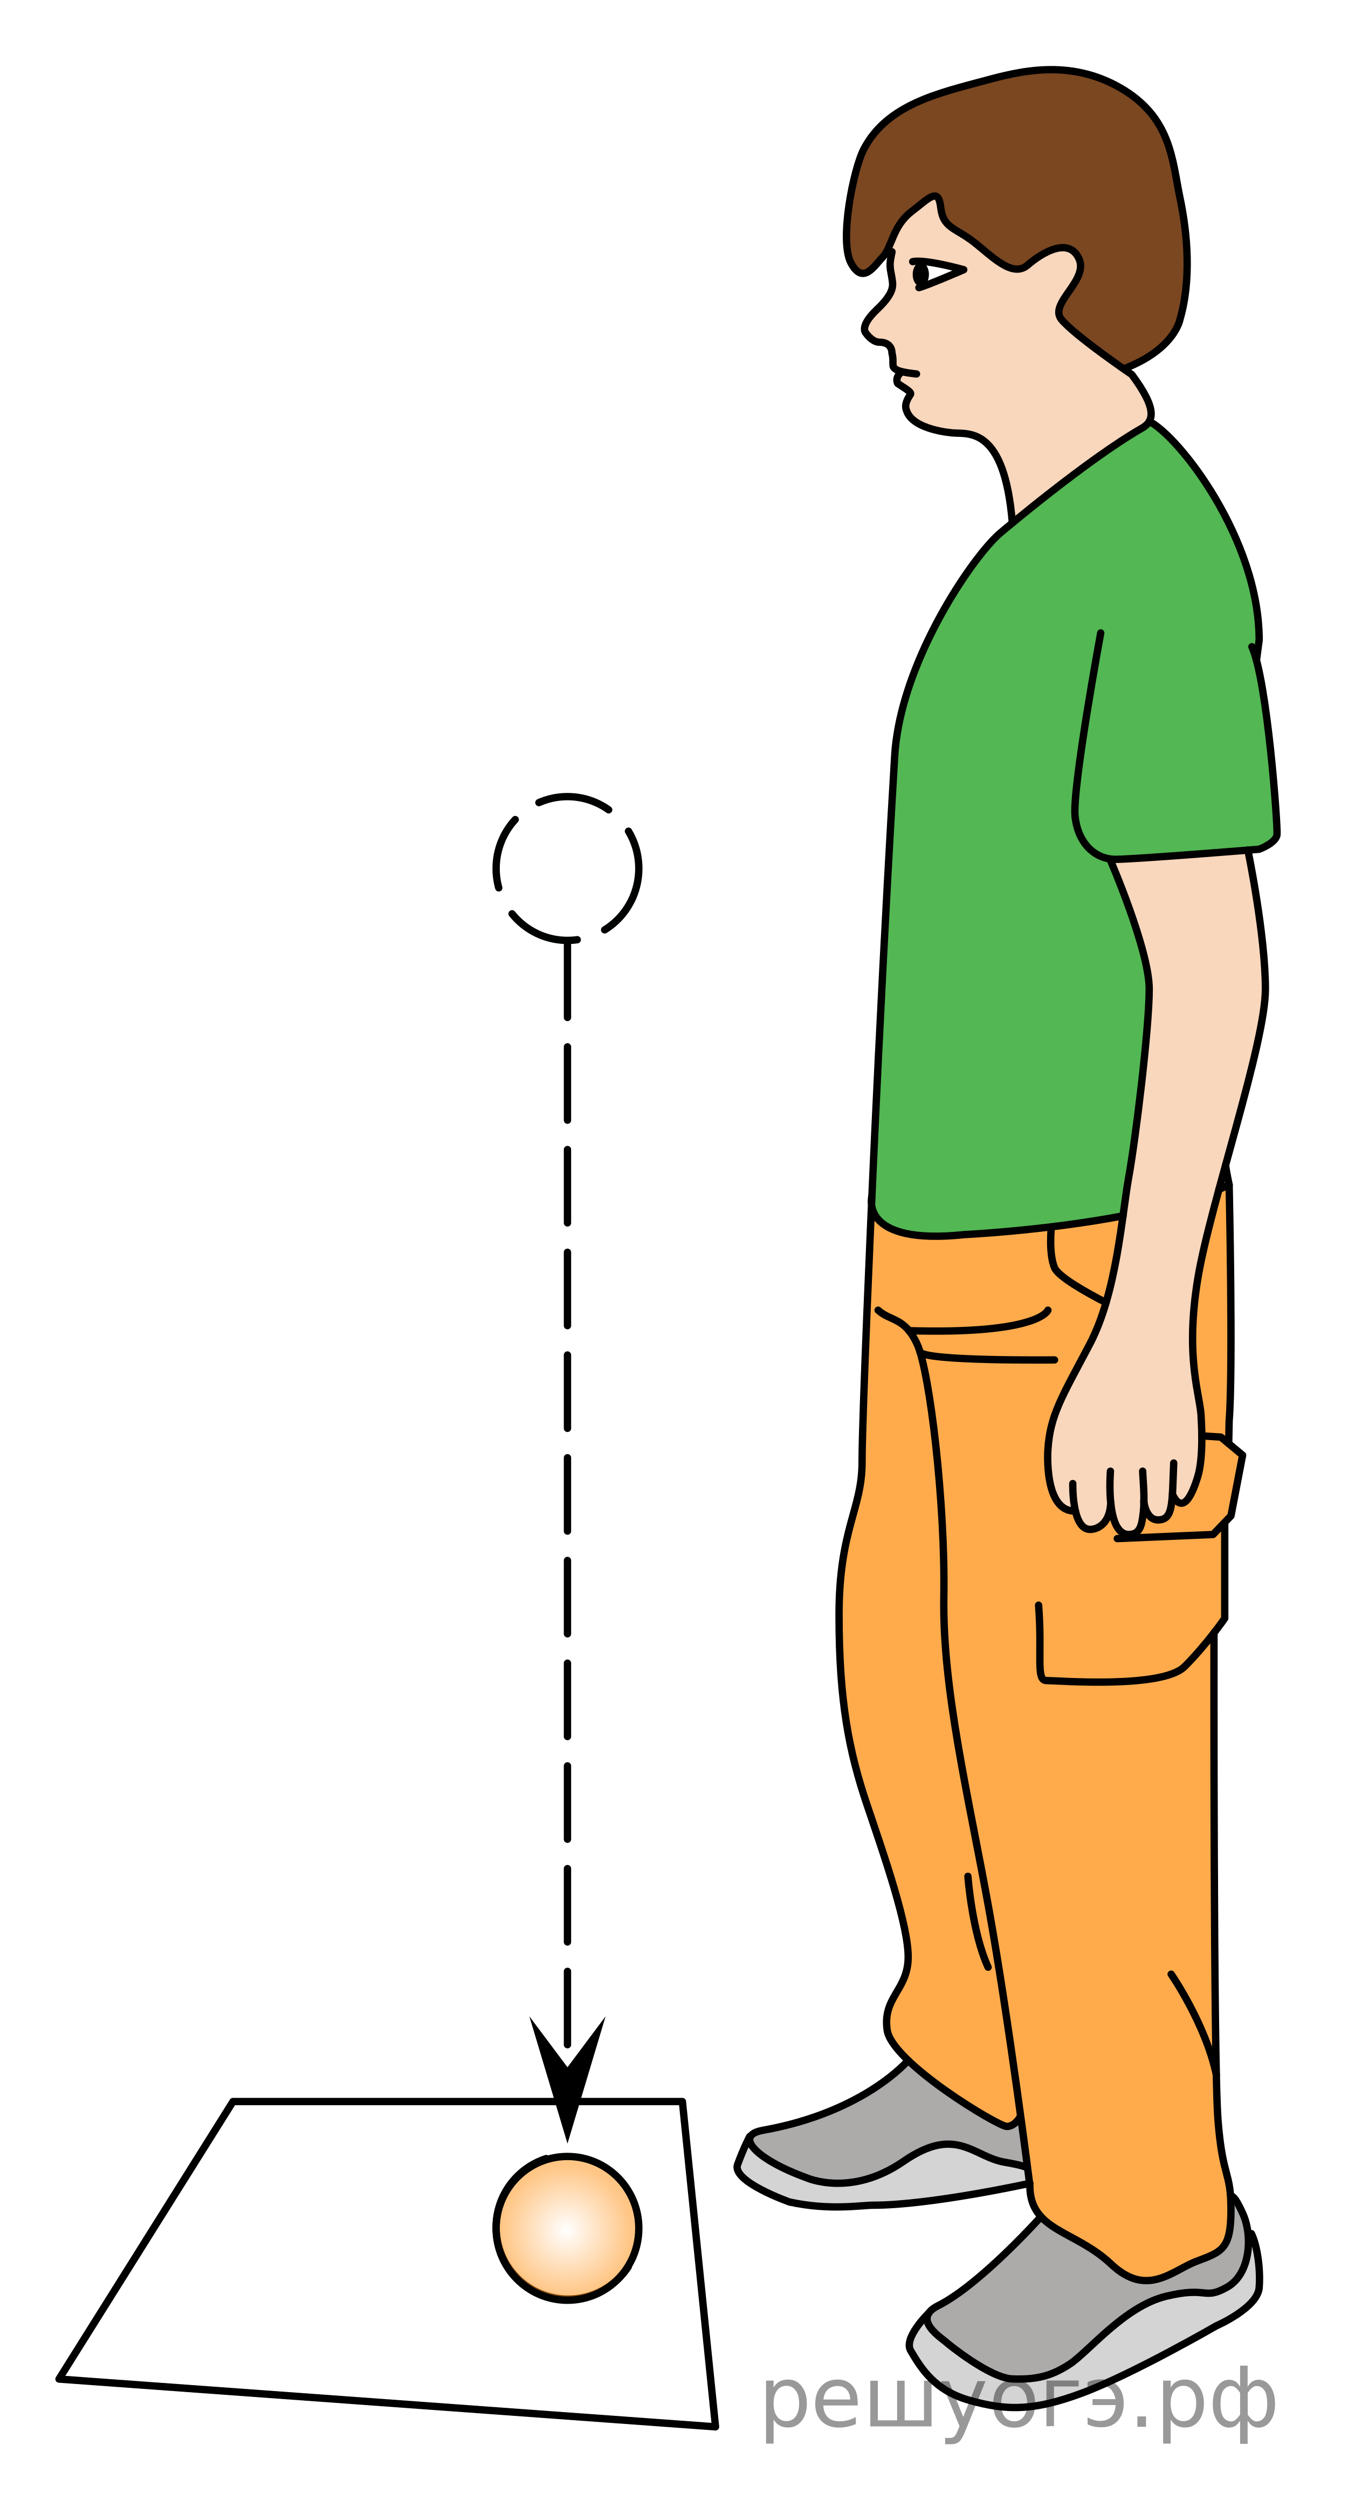 <?xml version="1.0" encoding="utf-8"?>
<!-- Generator: Adobe Illustrator 16.0.0, SVG Export Plug-In . SVG Version: 6.00 Build 0)  -->
<!DOCTYPE svg PUBLIC "-//W3C//DTD SVG 1.1//EN" "http://www.w3.org/Graphics/SVG/1.1/DTD/svg11.dtd">
<svg version="1.1" id="Слой_1" xmlns="http://www.w3.org/2000/svg" xmlns:xlink="http://www.w3.org/1999/xlink" x="0px" y="0px"
	 width="137.833px" height="255.547px" viewBox="0 0 137.833 255.547" enable-background="new 0 0 137.833 255.547"
	 xml:space="preserve">
<rect fill="#FFFFFF" width="137.833" height="255.547"/>
<path opacity="0.7" fill="#FF8800" enable-background="new    " d="M125.232,155.771v9.684l-1.101,1.479
	c0,0-0.063,43.789,0.41,49.818c0.479,6.043,1.328,5.139,1.328,9.168c0,4.018-0.93,4.281-3.474,5.24
	c-2.54,0.947-5.079,3.799-8.785,0.301c-3.708-3.496-8.304-3.355-8.304-8.029c0,0-0.364-2.879-0.938-7.063l-0.041,0.006
	c0,0-0.513,1.021-1.387,1.021c-0.873,0-11.755-6.517-12.229-9.854c-0.479-3.334,2.063-4.047,2.144-7.306
	c0.079-3.254-2.385-10.313-4.213-15.715c-1.826-5.399-2.858-10.563-2.858-19.386c0-8.813,2.355-10.801,2.355-15.616
	s1.008-27.209,1.008-27.209s-1.402,5.089,9.512,3.921c0,0,18.045-0.85,27.019-5.085c0,0,0.425,18.888,0,24.14l-0.052,2.303
	l1.429,1.188l-1.188,6.201l-0.639,0.666"/>
<path fill="#F9D7BD" d="M119.881,152.725c0,0,1.13,3.025,2.596-1.799c0.635-2.096,0.344-5.93,0.344-5.93
	c0-2.173-1.746-5.975-0.318-14.455c1.289-7.64,6.885-23.824,6.885-29.436c0-5.61-1.792-14.201-1.792-14.201l-0.054-0.006
	c0,0-12.086,0.981-13.974,0.981l-0.063-0.035c0,0,4.008,9.237,4.008,13.26s-1.393,15.333-2.104,19.271s-1.201,11.753-3.99,17.046
	c-2.785,5.295-4.056,7.202-4.269,10.804c0,0-0.448,6.353,2.813,6.229l-0.271-2.806c0,0-0.122,4.688,1.767,4.688
	c0.775,0,2.033-0.598,2.115-2.719l-0.031-3.236c0,0-0.543,6.474,1.867,6.474c1.19,0,1.334-0.974,1.481-2.172
	c0.194-1.562-0.032-3.521-0.054-4.302l0.111,3.072c0,0,0.188,1.912,1.457,1.912c1.606,0,1.426-1.795,1.606-5.818"/>
<path opacity="0.7" fill="#0A990A" enable-background="new    " d="M128.542,67.491l0.276-2.073c0-10.27-8.135-20.771-11.241-22.35
	l0.004,0.001c-0.168,0.292-0.433,0.512-0.754,0.696c-5.64,3.229-14.453,10.693-14.453,10.693c-0.465,0.385-1.088,1.042-1.804,1.921
	c-0.041,0.049-0.081,0.099-0.122,0.15c-3.308,4.134-8.429,12.811-8.9,20.746c-0.266,4.436-0.512,8.793-0.739,12.947l-0.455,8.535
	c-0.708,13.683-1.133,23.518-1.133,23.518s-1.404,5.084,9.511,3.919c0,0,8.115-0.381,16.168-1.91
	c0.209-1.503,0.387-2.851,0.577-3.915c0.711-3.938,2.103-15.249,2.103-19.271s-4.008-13.26-4.008-13.26l0.008-0.039
	c0.182,0.026,0.363,0.039,0.551,0.039c1.982,0,14.689-1.032,14.689-1.032s1.746-0.637,1.826-1.511
	c0.079-0.874-0.98-15.697-2.566-19.19"/>
<path fill="#ADAAAA" d="M104.985,221.48c0,0-0.352-0.188-2.152-0.498c-3.194-0.547-4.929-3.813-10.328-0.077
	c-5.398,3.729-9.926,1.663-9.926,1.663c-5.041-1.826-7.521-4.301-4.441-4.838c10.421-1.864,14.848-7.152,14.848-7.152h0.001
	c3.341,3.202,9.438,6.753,10.084,6.753c0.695,0,1.162-0.646,1.324-0.909l0.011,0.008c0.356,1.979,0.727,4.894,0.727,4.894"/>
<path opacity="0.5" fill="#ADAAAA" enable-background="new    " d="M78.189,217.549l-1.151,0.477
	c-0.933,0.947,1.478,2.871,5.594,4.361c0,0,4.527,2.067,9.927-1.662c5.399-3.734,7.133-0.471,10.328,0.077
	c1.802,0.31,2.151,0.498,2.151,0.498l0.121-0.1c0.172,0.8,0.364,1.979,0.364,1.979l-0.037-0.221c0,0-10.153,2.235-15.999,2.235
	c-1.267,0-4.496,0.57-8.574-0.323c0,0-5.955-2.082-5.315-3.828c0.638-1.749,1.235-2.866,1.235-2.866"/>
<path opacity="0.5" fill="#ADAAAA" enable-background="new    " d="M95.051,236.627c-0.463,1.213,1.639,2.484,2.009,2.862
	c0,0,4.331,3.567,6.674,3.651c2.341,0.077,3.892-0.24,5.837-1.511c1.943-1.276,5.598-5.922,9.887-6.948
	c4.287-1.033,3.771,0.434,6.191-0.914c1.926-1.072,2.445-3.748,2.1-5.9l0.101,0.015c-0.101-0.015,1.394,2.97,1.097,5.918
	c-0.208,2.071-4.381,3.911-4.381,3.911s-8.428,4.868-13.615,6.833c-5.188,1.953-7.996,1.795-11.598,0.787
	c-3.598-1.003-4.96-3.263-6.035-5.081c-0.781-1.323,1.868-3.872,1.868-3.872l0.938-0.728"/>
<path fill="#ADAAAA" d="M126.065,224.475c0,0,0.301-0.314,1.254,1.867c0.953,2.19,0.754,6.077-1.667,7.428
	c-2.42,1.348-1.905-0.119-6.192,0.914c-4.289,1.026-7.94,5.672-9.885,6.948c-1.947,1.271-3.498,1.589-5.838,1.511
	c-2.343-0.084-6.674-3.651-6.674-3.651c-0.473-0.483-3.771-2.425-0.936-3.841c4.297-2.148,10.516-9.101,10.516-9.101v0.005
	c1.598,1.743,4.594,2.42,7.166,4.844c3.706,3.498,6.245,0.646,8.785-0.301c2.544-0.959,3.472-1.223,3.472-5.24
	c0-0.504-0.013-0.931-0.037-1.303"/>
<path fill="#7A4721" d="M115.729,38.286c0,0-5.879-3.999-7.202-5.638c-1.325-1.642,2.808-3.971,1.802-6.196
	c-1.009-2.222-3.654-0.739-5.246,0.636c-1.586,1.376-3.703-0.952-5.557-2.383c-1.85-1.429-3.094-1.389-3.333-3.493
	c-0.241-2.105-1.114-1.034-3.021,0.437c-1.904,1.47-1.983,3.652-2.897,4.606c-0.913,0.953-2.022,2.898-3.254,0.635
	c-1.233-2.265,0.239-9.61,1.312-11.66c2.383-4.555,7.653-5.72,12.358-6.989c3.49-0.94,8.63-2.276,13.874,0.742
	c5.24,3.017,5.291,7.463,6.084,11.223c0.795,3.759,1.165,8.471,0,12.441c0,0-0.52,3.072-5.762,5.057L115.729,38.286z"/>
<path fill="#F9D7BD" d="M93.717,37.984c0,0-1.539-0.145-2.006-0.414c-0.471-0.265-0.371-0.441-0.402-0.572
	c-0.02-0.129,0.04-0.64-0.107-1.174c0,0,0.08-1.091-1.314-1.091c-0.424,0-0.953-0.374-1.363-0.946c0,0-0.702-0.653,1.163-2.411
	c1.862-1.76,1.606-2.534,1.528-3.103c-0.073-0.571-0.289-1.151-0.16-1.955c0.037-0.21,0.089-0.504,0.16-0.824l-0.367-0.391
	l-0.1,0.208c0.549-1.094,0.903-2.726,2.429-3.902c1.905-1.471,2.778-2.542,3.021-0.437c0.239,2.104,1.483,2.064,3.334,3.493
	c1.854,1.431,3.971,3.759,5.557,2.383c1.593-1.375,4.238-2.858,5.246-0.636c1.006,2.225-3.127,4.554-1.803,6.196
	c1.323,1.639,7.202,5.638,7.202,5.638c2.66,3.574,2.244,4.786,1.032,5.479c-4.077,2.336-9.816,6.885-12.686,9.225
	c-0.203,0.167-0.394,0.322-0.565,0.464c-0.806-9.927-4.521-9.064-6.06-9.203c0,0-4.147-0.273-4.76-2.304
	c-0.222-0.549,0.049-1.108,0.413-1.643c0.173-0.25-0.905-0.807-1.306-1.104c0,0-0.379-0.52,0.381-1.198"/>
<ellipse fill="none" stroke="#010202" stroke-width="0.75" stroke-linecap="round" stroke-linejoin="round" stroke-miterlimit="8" stroke-dasharray="7.5,3" cx="58.024" cy="88.776" rx="7.295" ry="7.349"/>
<path fill="none" stroke="#000000" stroke-width="0.75" stroke-linecap="round" stroke-linejoin="round" stroke-miterlimit="10" d="
	M64.243,231.697c-1.314,1.998-3.582,3.313-6.153,3.313c-4.064,0-7.36-3.287-7.36-7.354c0-3.282,2.16-6.063,5.123-7.014"/>
<radialGradient id="SVGID_1_" cx="21.793" cy="-544.872" r="7.357" gradientTransform="matrix(0.991 0 0 -0.999 36.312 -316.334)" gradientUnits="userSpaceOnUse">
	<stop  offset="0" style="stop-color:#FFFFFF"/>
	<stop  offset="0.921" style="stop-color:#FF8C09"/>
</radialGradient>
<ellipse opacity="0.5" fill="url(#SVGID_1_)" enable-background="new    " cx="58.024" cy="227.776" rx="7.295" ry="7.349"/>
<ellipse fill="none" stroke="#010202" stroke-width="0.75" stroke-linecap="round" stroke-linejoin="round" stroke-miterlimit="8" cx="58.024" cy="227.776" rx="7.295" ry="7.349"/>
<path fill="none" stroke="#000000" stroke-width="0.75" stroke-linecap="round" stroke-linejoin="round" stroke-miterlimit="10" d="
	M124.639,121.573c0.357-0.147,0.707-0.303,1.042-0.461c0,0,0.422,18.902,0,24.142l-0.048,2.307"/>
<path fill="none" stroke="#000000" stroke-width="0.75" stroke-linecap="round" stroke-linejoin="round" stroke-miterlimit="10" d="
	M104.331,216.338c0,0-0.517,1.021-1.39,1.021s-11.752-6.515-12.229-9.853c-0.475-3.334,2.063-4.047,2.146-7.306
	c0.081-3.254-2.382-10.319-4.208-15.719c-1.827-5.4-2.858-10.563-2.858-19.381c0-8.813,2.354-10.802,2.354-15.619
	c0-4.813,1.007-27.208,1.007-27.208s-1.402,5.084,9.512,3.919c0,0,8.114-0.381,16.168-1.91"/>
<path fill="none" stroke="#000000" stroke-width="0.75" stroke-linecap="round" stroke-linejoin="round" stroke-miterlimit="10" d="
	M125.229,155.736v9.685c0,0-1.799,2.625-4.104,4.929c-2.301,2.299-13.023,1.43-14.133,1.43c-1.111,0-0.397-2.704-0.797-7.702"/>
<polyline fill="none" stroke="#000000" stroke-width="0.75" stroke-linecap="round" stroke-linejoin="round" stroke-miterlimit="10" points="
	122.887,146.77 124.833,146.895 127.056,148.745 125.868,154.943 124.038,156.852 114.243,157.27 "/>
<path fill="none" stroke="#000000" stroke-width="0.75" stroke-linecap="round" stroke-linejoin="round" stroke-miterlimit="10" d="
	M119.959,146.577"/>
<path fill="none" stroke="#000000" stroke-width="0.75" stroke-linecap="round" stroke-linejoin="round" stroke-miterlimit="10" d="
	M124.129,166.905c0,0-0.063,43.782,0.412,49.813c0.477,6.038,1.326,5.139,1.326,9.164c0,4.02-0.931,4.284-3.471,5.24
	c-2.541,0.947-5.084,3.799-8.789,0.303c-3.705-3.494-8.304-3.355-8.304-8.031c0,0-2.125-16.834-4.19-28.271
	c-2.064-11.438-4.765-22.396-4.605-31.924c0.16-9.526-1.428-22.87-2.698-25.729c-1.272-2.856-2.753-2.384-4.024-3.548"/>
<path fill="none" stroke="#000000" stroke-width="0.75" stroke-linecap="round" stroke-linejoin="round" stroke-miterlimit="10" d="
	M115.713,221.489"/>
<path fill="none" stroke="#000000" stroke-width="0.75" stroke-linecap="round" stroke-linejoin="round" stroke-miterlimit="10" d="
	M119.75,201.793c0,0,3.52,5.077,4.617,10.268"/>
<path fill="none" stroke="#000000" stroke-width="0.75" stroke-linecap="round" stroke-linejoin="round" stroke-miterlimit="10" d="
	M98.969,191.791c0,0,0.422,5.736,2.064,9.29"/>
<path fill="none" stroke="#000000" stroke-width="0.75" stroke-linecap="round" stroke-linejoin="round" stroke-miterlimit="10" d="
	M113.096,133.154c-2.088-1.075-4.885-2.656-5.27-3.571c-0.623-1.481-0.324-4.175-0.324-4.175"/>
<path fill="none" stroke="#000000" stroke-width="0.75" stroke-linecap="round" stroke-linejoin="round" stroke-miterlimit="10" d="
	M115.409,134.296"/>
<path fill="none" stroke="#000000" stroke-width="0.75" stroke-linecap="round" stroke-linejoin="round" stroke-miterlimit="10" d="
	M107.827,139.006c0,0-13.371,0.155-13.762-0.828"/>
<path fill="none" stroke="#000000" stroke-width="0.75" stroke-linecap="round" stroke-linejoin="round" stroke-miterlimit="10" d="
	M107.149,133.923c0,0-0.838,2.491-14.209,2.095"/>
<path fill="none" stroke="#000000" stroke-width="0.75" stroke-linecap="round" stroke-linejoin="round" stroke-miterlimit="10" d="
	M92.856,210.605c0,0-4.424,5.291-14.852,7.148c-3.078,0.546-0.594,3.018,4.447,4.844c0,0,4.526,2.065,9.928-1.666
	c5.399-3.731,7.129-0.467,10.322,0.079c1.81,0.31,2.154,0.497,2.154,0.497"/>
<path fill="none" stroke="#000000" stroke-width="0.75" stroke-linecap="round" stroke-linejoin="round" stroke-miterlimit="10" d="
	M105.305,223.171c0,0-10.153,2.237-15.996,2.237c-1.27,0-4.501,0.568-8.575-0.326c0,0-5.952-2.084-5.315-3.831
	c0.633-1.747,1.238-2.862,1.238-2.862"/>
<path fill="none" stroke="#000000" stroke-width="0.75" stroke-linecap="round" stroke-linejoin="round" stroke-miterlimit="10" d="
	M106.443,226.58c0,0-6.215,6.945-10.517,9.098c-2.832,1.415,0.463,3.358,0.941,3.838c0,0,4.327,3.573,6.668,3.652
	c2.344,0.08,3.891-0.238,5.838-1.509c1.944-1.273,5.6-5.919,9.885-6.948c4.291-1.031,3.771,0.434,6.195-0.913
	c2.424-1.351,2.623-5.239,1.668-7.426c-0.953-2.187-1.256-1.867-1.256-1.867"/>
<path fill="none" stroke="#000000" stroke-width="0.75" stroke-linecap="round" stroke-linejoin="round" stroke-miterlimit="10" d="
	M94.988,236.409c0,0-2.647,2.549-1.868,3.872c1.072,1.816,2.437,4.074,6.037,5.082c3.6,1.006,6.404,1.164,11.594-0.793
	c5.188-1.961,13.617-6.829,13.617-6.829s4.223-1.833,4.383-3.909c0.158-2.076-0.248-4.41-0.795-5.514"/>
<path fill="none" stroke="#000000" stroke-width="0.75" stroke-linecap="round" stroke-linejoin="round" stroke-miterlimit="10" d="
	M96.209,38.904"/>
<path fill="none" stroke="#000000" stroke-width="0.75" stroke-linecap="round" stroke-linejoin="round" stroke-miterlimit="10" d="
	M98.331,35.569"/>
<path fill="none" stroke="#000000" stroke-width="0.75" stroke-linecap="round" stroke-linejoin="round" stroke-miterlimit="10" d="
	M99.063,28.881"/>
<path fill="none" stroke="#000000" stroke-width="0.75" stroke-linecap="round" stroke-linejoin="round" stroke-miterlimit="10" d="
	M93.071,30.159"/>
<path fill="none" stroke="#000000" stroke-width="0.75" stroke-linecap="round" stroke-linejoin="round" stroke-miterlimit="10" d="
	M92.502,28.929"/>
<path fill="none" stroke="#000000" stroke-width="0.75" stroke-linecap="round" stroke-linejoin="round" stroke-miterlimit="10" d="
	M98.861,28.759"/>
<path fill="none" stroke="#000000" stroke-width="0.75" stroke-linecap="round" stroke-linejoin="round" stroke-miterlimit="10" d="
	M117.51,43.069c3.105,1.579,11.24,12.08,11.24,22.35l-0.277,2.073"/>
<path fill="none" stroke="#000000" stroke-width="0.75" stroke-linecap="round" stroke-linejoin="round" stroke-miterlimit="10" d="
	M124.62,97.13"/>
<path fill="none" stroke="#000000" stroke-width="0.75" stroke-linecap="round" stroke-linejoin="round" stroke-miterlimit="10" d="
	M125.681,121.111"/>
<path fill="none" stroke="#000000" stroke-width="0.75" stroke-linecap="round" stroke-linejoin="round" stroke-miterlimit="10" d="
	M114.887,37.707c5.238-1.985,5.763-5.057,5.763-5.057c1.165-3.972,0.795-8.683,0-12.442c-0.793-3.759-0.849-8.205-6.088-11.223
	c-5.241-3.019-10.38-1.683-13.87-0.741c-4.714,1.269-9.98,2.433-12.361,6.987c-1.076,2.051-2.541,9.396-1.313,11.66
	c1.232,2.264,2.345,0.319,3.258-0.634c0.914-0.953,0.992-3.138,2.898-4.606c1.906-1.471,2.779-2.542,3.017-0.437
	c0.238,2.104,1.481,2.063,3.336,3.493c1.851,1.429,3.97,3.758,5.56,2.382c1.588-1.375,4.234-2.858,5.242-0.635
	c1.004,2.224-3.125,4.553-1.801,6.195c1.323,1.639,7.199,5.638,7.199,5.638c2.66,3.574,2.244,4.785,1.033,5.479
	c-5.641,3.229-14.453,10.693-14.453,10.693c-0.467,0.385-1.09,1.042-1.805,1.921c-0.041,0.049-0.08,0.099-0.121,0.15
	c-3.31,4.134-8.43,12.811-8.9,20.746c-0.266,4.436-0.514,8.793-0.741,12.947l-0.454,8.535c-0.709,13.683-1.134,23.518-1.134,23.518"
	/>
<path fill="none" stroke="#000000" stroke-width="0.75" stroke-linecap="round" stroke-linejoin="round" stroke-miterlimit="10" d="
	M83.392,31.227"/>
<path fill="none" stroke="#000000" stroke-width="0.75" stroke-linecap="round" stroke-linejoin="round" stroke-miterlimit="10" d="
	M79.385,32.408"/>
<path fill="none" stroke="#000000" stroke-width="0.75" stroke-linecap="round" stroke-linejoin="round" stroke-miterlimit="10" d="
	M103.512,53.457c-0.811-9.929-4.521-9.065-6.061-9.204c0,0-4.146-0.273-4.763-2.305c-0.219-0.548,0.047-1.106,0.413-1.641
	c0.17-0.25-0.907-0.808-1.301-1.105c0,0-0.383-0.519,0.379-1.198"/>
<path fill="none" stroke="#000000" stroke-width="0.75" stroke-linecap="round" stroke-linejoin="round" stroke-miterlimit="10" d="
	M91.823,22.153"/>
<path fill="none" stroke="#000000" stroke-width="0.75" stroke-linecap="round" stroke-linejoin="round" stroke-miterlimit="10" d="
	M93.715,38.225c0,0-1.539-0.145-2.01-0.412c-0.47-0.266-0.375-0.443-0.396-0.573c-0.025-0.129,0.041-0.641-0.112-1.174
	c0,0,0.082-1.091-1.319-1.091c-0.42,0-0.953-0.374-1.354-0.947c0,0-0.7-0.651,1.165-2.411c1.861-1.76,1.604-2.534,1.525-3.103
	c-0.072-0.57-0.291-1.15-0.159-1.954c0.032-0.21,0.091-0.504,0.153-0.823"/>
<path fill="none" stroke="#000000" stroke-width="0.75" stroke-linecap="round" stroke-linejoin="round" stroke-miterlimit="10" d="
	M92.807,27.712"/>
<path fill="none" stroke="#000000" stroke-width="0.75" stroke-linecap="round" stroke-linejoin="round" stroke-miterlimit="10" d="
	M112.549,64.698c0,0-2.938,15.915-2.621,18.771c0.318,2.86,2.145,4.37,4.132,4.37c1.983,0,14.69-1.032,14.69-1.032
	s1.748-0.637,1.826-1.511s-0.98-15.697-2.568-19.19"/>
<path fill="none" stroke="#000000" stroke-width="0.75" stroke-linecap="round" stroke-linejoin="round" stroke-miterlimit="10" d="
	M113.502,87.84c0,0,4.006,9.237,4.006,13.26s-1.391,15.333-2.103,19.271c-0.711,3.938-1.2,11.753-3.989,17.046
	c-2.785,5.295-4.057,7.202-4.27,10.803c0,0-0.447,6.354,2.813,6.229"/>
<path fill="none" stroke="#000000" stroke-width="0.75" stroke-linecap="round" stroke-linejoin="round" stroke-miterlimit="10" d="
	M125.681,121.111c0,0-0.326-1.529-0.365-2.014"/>
<path fill="none" stroke="#000000" stroke-width="0.75" stroke-linecap="round" stroke-linejoin="round" stroke-miterlimit="10" d="
	M109.692,151.645c0,0-0.122,4.688,1.766,4.688c0.776,0,2.033-0.597,2.114-2.718"/>
<path fill="none" stroke="#000000" stroke-width="0.75" stroke-linecap="round" stroke-linejoin="round" stroke-miterlimit="10" d="
	M113.542,150.378c0,0-0.543,6.474,1.867,6.474c1.191,0,1.334-0.973,1.482-2.172c0.195-1.562-0.032-3.521-0.053-4.302"/>
<path fill="none" stroke="#000000" stroke-width="0.75" stroke-linecap="round" stroke-linejoin="round" stroke-miterlimit="10" d="
	M116.95,153.451c0,0,0.188,1.91,1.457,1.91c1.606,0,1.426-1.793,1.606-5.816"/>
<path fill="none" stroke="#000000" stroke-width="0.75" stroke-linecap="round" stroke-linejoin="round" stroke-miterlimit="10" d="
	M119.881,152.718c0,0,1.13,3.026,2.596-1.799c0.635-2.095,0.344-5.929,0.344-5.929c0-2.174-1.746-5.975-0.318-14.455
	c1.289-7.64,6.885-23.824,6.885-29.436c0-5.61-1.792-14.201-1.792-14.201"/>
<polygon fill="none" stroke="#000000" stroke-width="0.75" stroke-linecap="round" stroke-linejoin="round" stroke-miterlimit="10" points="
	6.033,243.18 73.163,248.064 69.775,214.814 23.823,214.814 "/>
<path fill="#FFFFFF" d="M93.937,29.401c0.733-0.175,4.39-1.756,4.39-1.756s-2.621-0.736-4.211-0.823L93.937,29.401z"/>
<path fill="none" stroke="#000000" stroke-width="0.75" stroke-linecap="round" stroke-linejoin="round" stroke-miterlimit="10" d="
	M93.959,29.401c0.768-0.183,4.584-1.833,4.584-1.833s-3.91-1.098-5.219-0.824"/>
<ellipse cx="94.154" cy="28.051" rx="0.83" ry="1.244"/>
<line fill="none" stroke="#010202" stroke-width="0.75" stroke-linecap="round" stroke-linejoin="round" stroke-miterlimit="8" stroke-dasharray="7.5,3" x1="58.024" y1="96.503" x2="58.024" y2="213.566"/>
<polygon points="61.922,206.1 58.027,219.113 54.126,206.1 58.025,211.309 "/>
<g style="stroke:none;fill:#000;fill-opacity:0.40"><path d="m 79.1,247.3 v 2.48 h -0.77 v -6.44 h 0.77 v 0.71 q 0.24,-0.42 0.61,-0.62 0.37,-0.20 0.88,-0.20 0.85,0 1.38,0.68 0.53,0.68 0.53,1.77 0,1.10 -0.53,1.77 -0.53,0.68 -1.38,0.68 -0.51,0 -0.88,-0.20 -0.37,-0.20 -0.61,-0.62 z m 2.61,-1.63 q 0,-0.85 -0.35,-1.32 -0.35,-0.48 -0.95,-0.48 -0.61,0 -0.96,0.48 -0.35,0.48 -0.35,1.32 0,0.85 0.35,1.33 0.35,0.48 0.96,0.48 0.61,0 0.95,-0.48 0.35,-0.48 0.35,-1.33 z"/><path d="m 87.7,245.5 v 0.38 h -3.52 q 0.05,0.79 0.47,1.21 0.43,0.41 1.19,0.41 0.44,0 0.85,-0.11 0.42,-0.11 0.82,-0.33 v 0.72 q -0.41,0.17 -0.85,0.27 -0.43,0.09 -0.88,0.09 -1.12,0 -1.77,-0.65 -0.65,-0.65 -0.65,-1.76 0,-1.15 0.62,-1.82 0.62,-0.68 1.67,-0.68 0.94,0 1.49,0.61 0.55,0.60 0.55,1.65 z m -0.77,-0.23 q -0.01,-0.63 -0.35,-1.00 -0.34,-0.38 -0.91,-0.38 -0.64,0 -1.03,0.36 -0.38,0.36 -0.44,1.02 z"/><path d="m 92.5,247.4 h 1.98 v -4.05 h 0.77 v 4.67 h -6.26 v -4.67 h 0.77 v 4.05 h 1.97 v -4.05 h 0.77 z"/><path d="m 98.7,248.5 q -0.33,0.83 -0.63,1.09 -0.31,0.25 -0.82,0.25 h -0.61 v -0.64 h 0.45 q 0.32,0 0.49,-0.15 0.17,-0.15 0.39,-0.71 l 0.14,-0.35 -1.89,-4.59 h 0.81 l 1.46,3.65 1.46,-3.65 h 0.81 z"/><path d="m 103.7,243.9 q -0.62,0 -0.97,0.48 -0.36,0.48 -0.36,1.32 0,0.84 0.35,1.32 0.36,0.48 0.98,0.48 0.61,0 0.97,-0.48 0.36,-0.48 0.36,-1.32 0,-0.83 -0.36,-1.31 -0.36,-0.49 -0.97,-0.49 z m 0,-0.65 q 1,0 1.57,0.65 0.57,0.65 0.57,1.80 0,1.15 -0.57,1.80 -0.57,0.65 -1.57,0.65 -1.00,0 -1.57,-0.65 -0.57,-0.65 -0.57,-1.80 0,-1.15 0.57,-1.80 0.57,-0.65 1.57,-0.65 z"/><path d="m 107.0,248.0 v -4.67 h 3.29 v 0.61 h -2.52 v 4.05 z"/><path d="m 111.2,247.1 q 0.66,0.36 1.31,0.36 0.61,0 1.05,-0.35 0.44,-0.36 0.52,-1.27 h -2.37 v -0.61 h 2.34 q -0.05,-0.44 -0.38,-0.90 -0.33,-0.47 -1.16,-0.47 -0.64,0 -1.31,0.36 v -0.72 q 0.65,-0.29 1.35,-0.29 1.09,0 1.72,0.66 0.63,0.66 0.63,1.79 0,1.12 -0.61,1.79 -0.61,0.66 -1.68,0.66 -0.79,0 -1.40,-0.30 z"/><path d="m 116.3,247.0 h 0.88 v 1.06 h -0.88 z"/><path d="m 119.7,247.3 v 2.48 h -0.77 v -6.44 h 0.77 v 0.71 q 0.24,-0.42 0.61,-0.62 0.37,-0.20 0.88,-0.20 0.85,0 1.38,0.68 0.53,0.68 0.53,1.77 0,1.10 -0.53,1.77 -0.53,0.68 -1.38,0.68 -0.51,0 -0.88,-0.20 -0.37,-0.20 -0.61,-0.62 z m 2.61,-1.63 q 0,-0.85 -0.35,-1.32 -0.35,-0.48 -0.95,-0.48 -0.61,0 -0.96,0.48 -0.35,0.48 -0.35,1.32 0,0.85 0.35,1.33 0.35,0.48 0.96,0.48 0.61,0 0.95,-0.48 0.35,-0.48 0.35,-1.33 z"/><path d="m 124.8,245.7 q 0,0.98 0.30,1.40 0.30,0.41 0.82,0.41 0.41,0 0.88,-0.70 v -2.22 q -0.47,-0.70 -0.88,-0.70 -0.51,0 -0.82,0.42 -0.30,0.41 -0.30,1.39 z m 2,4.10 v -2.37 q -0.24,0.39 -0.51,0.55 -0.27,0.16 -0.62,0.16 -0.70,0 -1.18,-0.64 -0.48,-0.65 -0.48,-1.79 0,-1.15 0.48,-1.80 0.49,-0.66 1.18,-0.66 0.35,0 0.62,0.16 0.28,0.16 0.51,0.55 v -2.15 h 0.77 v 2.15 q 0.24,-0.39 0.51,-0.55 0.28,-0.16 0.62,-0.16 0.70,0 1.18,0.66 0.49,0.66 0.49,1.80 0,1.15 -0.49,1.79 -0.48,0.64 -1.18,0.64 -0.35,0 -0.62,-0.16 -0.27,-0.16 -0.51,-0.55 v 2.37 z m 2.77,-4.10 q 0,-0.98 -0.30,-1.39 -0.30,-0.42 -0.81,-0.42 -0.41,0 -0.88,0.70 v 2.22 q 0.47,0.70 0.88,0.70 0.51,0 0.81,-0.41 0.30,-0.42 0.30,-1.40 z"/></g></svg>

<!--File created and owned by https://sdamgia.ru. Copying is prohibited. All rights reserved.-->
